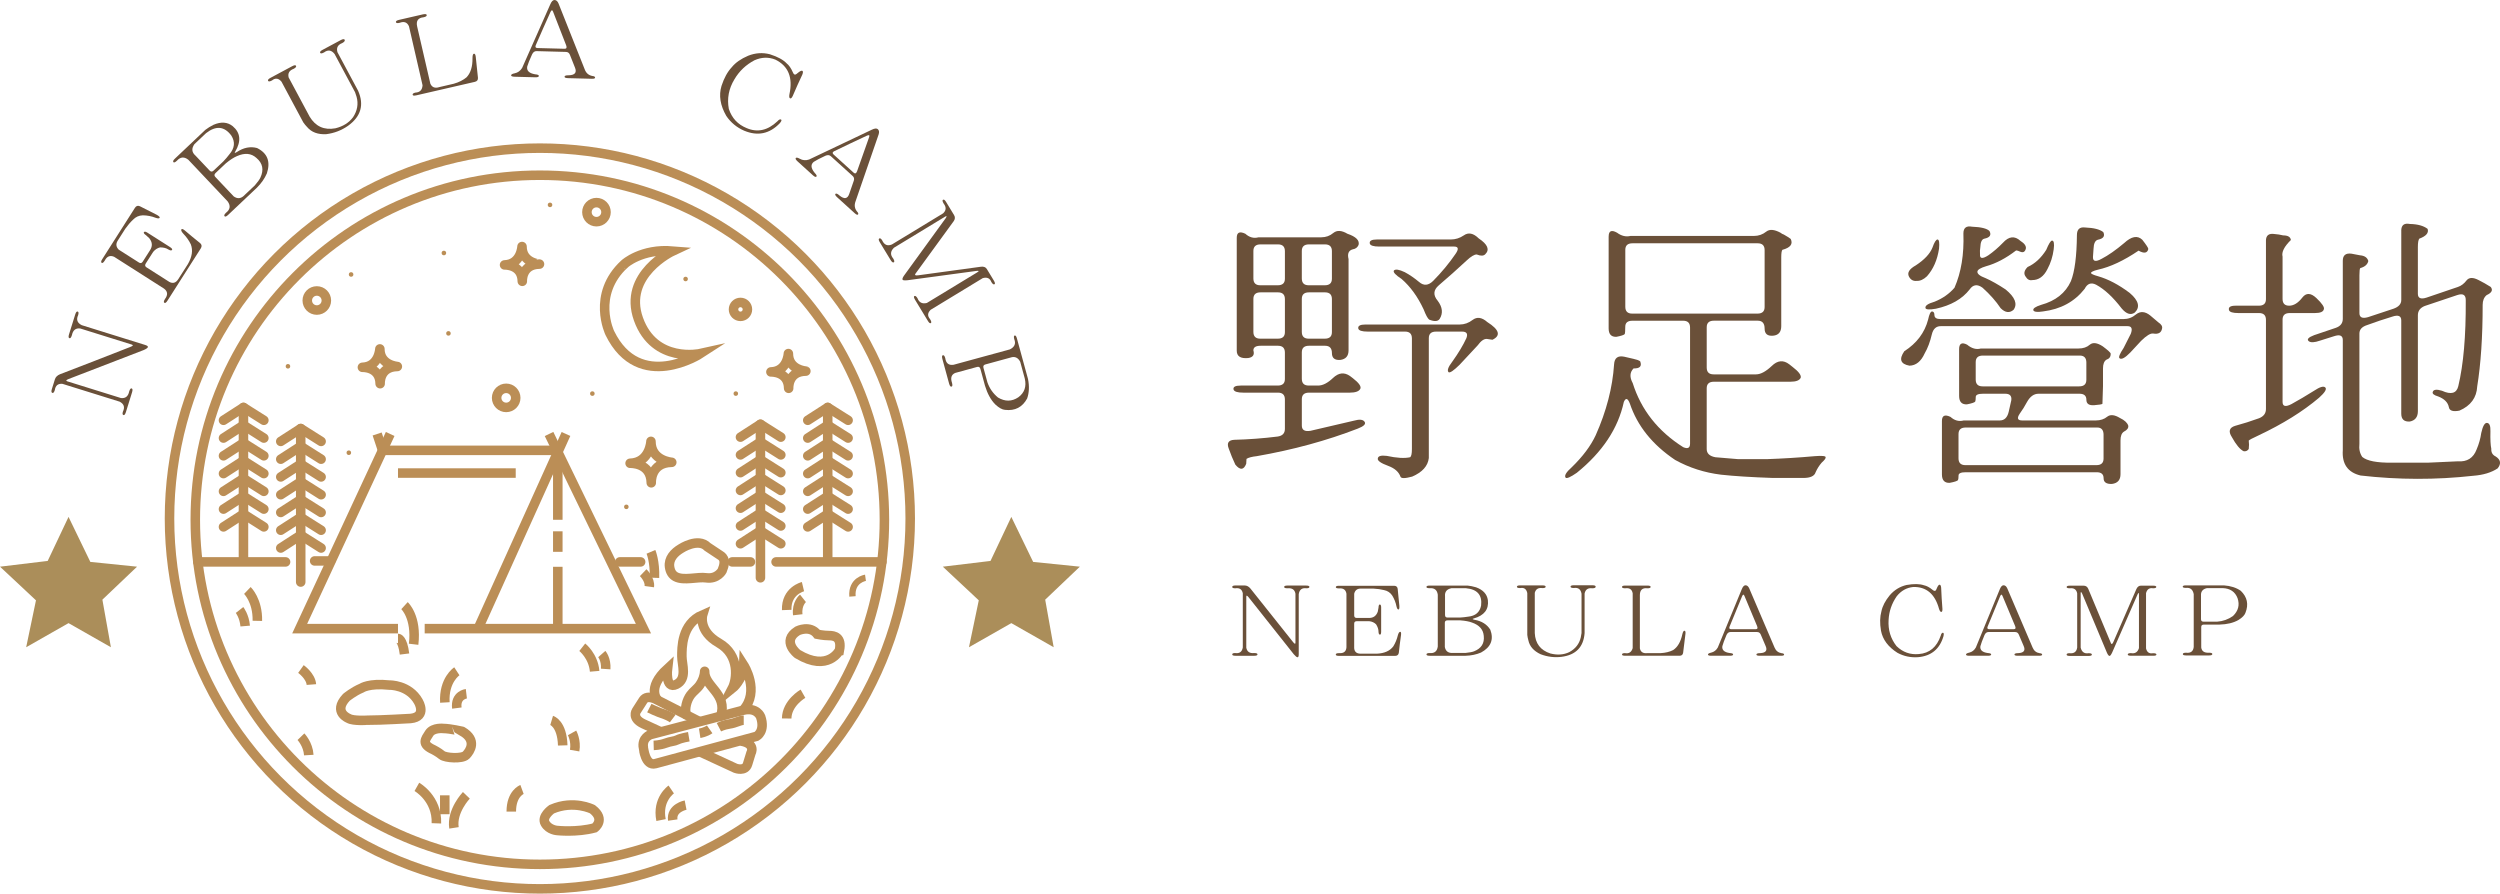 <?xml version="1.0" encoding="utf-8"?>
<!-- Generator: Adobe Illustrator 16.0.0, SVG Export Plug-In . SVG Version: 6.00 Build 0)  -->
<!DOCTYPE svg PUBLIC "-//W3C//DTD SVG 1.1//EN" "http://www.w3.org/Graphics/SVG/1.1/DTD/svg11.dtd">
<svg version="1.1" id="圖層_1" xmlns="http://www.w3.org/2000/svg" xmlns:xlink="http://www.w3.org/1999/xlink" x="0px" y="0px"
	 width="196.952px" height="70.398px" viewBox="0 0 196.952 70.398" enable-background="new 0 0 196.952 70.398"
	 xml:space="preserve">
<g>
	
		<circle fill="none" stroke="#BB8E56" stroke-width="0.75" stroke-linecap="round" stroke-linejoin="round" stroke-miterlimit="10" cx="42.53" cy="40.949" r="27.145"/>
	
		<circle fill="none" stroke="#BB8E56" stroke-width="0.75" stroke-linecap="round" stroke-linejoin="round" stroke-miterlimit="10" cx="42.531" cy="40.848" r="29.177"/>
	<polygon fill="#AB8E5A" points="5.399,40.721 7.117,44.268 10.797,44.643 8.066,47.242 8.736,50.99 5.399,49.09 2.062,50.99 
		2.834,47.295 0,44.643 3.757,44.191 	"/>
	<polygon fill="#AB8E5A" points="79.673,40.721 81.392,44.268 85.072,44.643 82.341,47.242 83.01,50.99 79.673,49.09 76.336,50.99 
		77.109,47.295 74.275,44.643 78.032,44.191 	"/>
	<circle fill="none" stroke="#BB8E56" stroke-width="0.75" stroke-miterlimit="10" cx="24.959" cy="23.674" r="0.752"/>
	<circle fill="none" stroke="#BB8E56" stroke-width="0.75" stroke-miterlimit="10" cx="46.99" cy="16.713" r="0.752"/>
	<circle fill="none" stroke="#BB8E56" stroke-width="0.75" stroke-miterlimit="10" cx="39.877" cy="31.344" r="0.752"/>
	<circle fill="none" stroke="#BB8E56" stroke-width="0.75" stroke-miterlimit="10" cx="58.335" cy="24.375" r="0.548"/>
	<polyline fill="none" stroke="#BB8E56" stroke-width="0.75" stroke-miterlimit="10" points="30.738,34.189 23.608,49.525 
		31.354,49.525 	"/>
	<polyline fill="none" stroke="#BB8E56" stroke-width="0.75" stroke-miterlimit="10" points="43.254,34.189 50.692,49.525 
		33.457,49.525 	"/>
	<line fill="none" stroke="#BB8E56" stroke-width="0.75" stroke-miterlimit="10" x1="44.588" y1="34.189" x2="37.663" y2="49.525"/>
	<line fill="none" stroke="#BB8E56" stroke-width="0.75" stroke-miterlimit="10" x1="29.712" y1="34.189" x2="30.139" y2="35.479"/>
	<polyline fill="none" stroke="#BB8E56" stroke-width="0.75" stroke-miterlimit="10" points="30.328,35.479 43.944,35.479 
		43.944,40.949 	"/>
	<line fill="none" stroke="#BB8E56" stroke-width="0.75" stroke-miterlimit="10" x1="31.354" y1="37.268" x2="40.629" y2="37.268"/>
	<line fill="none" stroke="#BB8E56" stroke-width="0.75" stroke-miterlimit="10" x1="43.944" y1="41.857" x2="43.944" y2="43.473"/>
	<line fill="none" stroke="#BB8E56" stroke-width="0.75" stroke-miterlimit="10" x1="43.944" y1="44.652" x2="43.944" y2="49.32"/>
	<g>
		<g>
			<path fill="#6A5039" d="M4.127,30.955c-0.083-0.027-0.098-0.127-0.042-0.303l0.241-0.771c0.054-0.176,0.188-0.309,0.398-0.396
				c1.836-0.705,3.677-1.418,5.519-2.143c0.235-0.088,0.283-0.152,0.143-0.195l-4.063-1.268c-0.357-0.047-0.577,0.129-0.658,0.527
				c-0.057,0.182-0.122,0.262-0.194,0.238c-0.077-0.023-0.089-0.123-0.035-0.299l0.487-1.563c0.057-0.182,0.121-0.262,0.193-0.238
				c0.079,0.023,0.091,0.117,0.04,0.283c-0.165,0.352-0.07,0.615,0.284,0.791l4.981,1.553c0.173,0.053,0.249,0.113,0.229,0.176
				c-0.022,0.07-0.139,0.15-0.349,0.238l-5.91,2.279C5.204,29.941,5.173,30,5.301,30.041l4.23,1.318
				c0.354,0.039,0.569-0.135,0.647-0.521c0.057-0.182,0.121-0.262,0.193-0.238c0.078,0.025,0.089,0.123,0.035,0.299L9.92,32.461
				c-0.057,0.182-0.122,0.262-0.194,0.238c-0.077-0.023-0.092-0.115-0.042-0.273c0.168-0.346,0.083-0.605-0.259-0.783l-4.506-1.404
				c-0.35-0.031-0.551,0.133-0.603,0.496C4.263,30.904,4.2,30.977,4.127,30.955z"/>
			<path fill="#6A5039" d="M8.013,20.709c-0.068-0.043-0.057-0.137,0.036-0.281l2.583-4.057c0.099-0.154,0.229-0.195,0.389-0.123
				l1.333,0.676c0.183,0.104,0.257,0.182,0.221,0.238c-0.037,0.057-0.14,0.057-0.31-0.002c-0.326-0.127-0.664-0.193-1.014-0.197
				c-0.303,0.01-0.558,0.123-0.766,0.34c-0.208,0.195-0.411,0.432-0.61,0.711l-0.608,0.955c-0.153,0.252-0.125,0.484,0.084,0.697
				l1.592,1.014c0.124,0.08,0.224,0.057,0.303-0.068l0.578-0.906c0.201-0.314,0.182-0.627-0.059-0.932l-0.26-0.242
				c-0.148-0.102-0.206-0.182-0.169-0.24c0.043-0.066,0.138-0.053,0.285,0.043l1.761,1.121c0.153,0.098,0.21,0.174,0.174,0.23
				c-0.042,0.066-0.14,0.057-0.291-0.031c-0.171-0.111-0.389-0.166-0.651-0.166c-0.21,0.049-0.393,0.168-0.549,0.357l-0.579,0.908
				c-0.083,0.129-0.064,0.232,0.054,0.307l1.798,1.146c0.283,0.152,0.519,0.08,0.707-0.215l0.761-1.193
				c0.328-0.57,0.404-1.084,0.228-1.547c-0.145-0.303-0.345-0.584-0.598-0.848c-0.122-0.135-0.173-0.238-0.157-0.307
				c0.025-0.094,0.12-0.074,0.283,0.061c0.397,0.34,0.8,0.674,1.208,0.998c0.131,0.119,0.147,0.256,0.048,0.412L13.2,23.676
				c-0.102,0.162-0.185,0.223-0.249,0.18c-0.069-0.043-0.054-0.143,0.045-0.297c0.246-0.332,0.219-0.605-0.077-0.824L8.991,20.23
				c-0.319-0.137-0.565-0.039-0.736,0.295C8.152,20.686,8.073,20.748,8.013,20.709z"/>
			<path fill="#6A5039" d="M13.663,12.777c-0.056-0.061-0.017-0.152,0.117-0.279l2.398-2.268c0.186-0.143,0.397-0.275,0.637-0.396
				c0.597-0.26,1.103-0.225,1.517,0.105c0.615,0.518,0.683,1.184,0.204,1.996c-0.083,0.127-0.043,0.143,0.118,0.045
				c0.535-0.354,1.067-0.461,1.597-0.318c0.819,0.404,1.078,1.068,0.774,1.998c-0.178,0.408-0.439,0.783-0.784,1.125l-2.265,2.141
				c-0.138,0.131-0.234,0.168-0.285,0.111c-0.056-0.059-0.017-0.15,0.117-0.277c0.331-0.258,0.372-0.557,0.124-0.898L14.84,12.59
				c-0.325-0.262-0.626-0.238-0.905,0.074C13.802,12.789,13.711,12.826,13.663,12.777z M15.318,11.355
				c-0.242,0.342-0.216,0.643,0.079,0.9l1.117,1.182c0.1,0.105,0.203,0.107,0.31,0.006l0.769-0.725
				c0.17-0.178,0.331-0.365,0.48-0.563c0.415-0.48,0.466-0.971,0.155-1.469c-0.548-0.742-1.213-0.807-1.994-0.197L15.318,11.355z
				 M18.674,12.297c-0.255,0.105-0.549,0.295-0.88,0.568l-0.809,0.764c-0.111,0.105-0.119,0.209-0.023,0.309l1.447,1.531
				c0.264,0.191,0.516,0.189,0.755-0.004l0.909-0.857c0.226-0.262,0.372-0.465,0.438-0.607c0.292-0.621,0.188-1.141-0.31-1.559
				C19.794,12.072,19.285,12.025,18.674,12.297z"/>
			<path fill="#6A5039" d="M21.121,6.371c-0.038-0.07,0.021-0.15,0.177-0.232l1.718-0.922c0.168-0.09,0.269-0.1,0.305-0.033
				c0.039,0.072-0.023,0.15-0.185,0.238c-0.344,0.125-0.477,0.352-0.397,0.678l1.651,3.082c0.464,0.777,1.14,1.086,2.029,0.926
				c0.609-0.148,1.075-0.441,1.397-0.877c0.337-0.512,0.43-1.047,0.276-1.605l-0.121-0.363l-1.614-3.01
				c-0.244-0.313-0.52-0.354-0.827-0.123c-0.168,0.09-0.269,0.102-0.305,0.035c-0.039-0.072,0.023-0.152,0.186-0.238l1.442-0.773
				c0.163-0.086,0.264-0.092,0.305-0.016c0.03,0.084-0.036,0.168-0.197,0.256c-0.352,0.135-0.478,0.373-0.377,0.717l1.626,3.035
				c0.491,1.111,0.227,2.033-0.793,2.766c-0.51,0.357-1.081,0.578-1.712,0.658c-0.661,0.037-1.166-0.152-1.514-0.566
				c-0.109-0.113-0.209-0.234-0.299-0.365l-1.717-3.205c-0.233-0.279-0.482-0.311-0.75-0.094
				C21.258,6.428,21.156,6.439,21.121,6.371z"/>
			<path fill="#6A5039" d="M31.191,1.748c-0.018-0.08,0.062-0.139,0.242-0.182l1.88-0.434C33.499,1.09,33.6,1.105,33.617,1.18
				c0.018,0.08-0.063,0.141-0.242,0.18c-0.443,0.043-0.612,0.289-0.509,0.738l1.038,4.496c0.13,0.291,0.367,0.381,0.712,0.266
				l1.128-0.262c0.413-0.117,0.751-0.289,1.014-0.51c0.319-0.338,0.474-0.838,0.466-1.498c-0.001-0.223,0.035-0.34,0.106-0.357
				c0.078-0.018,0.127,0.061,0.149,0.234l0.174,1.654c0.016,0.178-0.066,0.285-0.246,0.328l-4.595,1.059
				c-0.186,0.043-0.286,0.031-0.302-0.037c-0.019-0.08,0.053-0.137,0.215-0.176c0.355-0.016,0.543-0.207,0.564-0.578L32.22,2.076
				c-0.137-0.32-0.382-0.414-0.734-0.279C31.307,1.838,31.208,1.822,31.191,1.748z"/>
			<path fill="#6A5039" d="M43.355,0.334C43.453,0.107,43.563-0.002,43.686,0C43.82,0.004,43.926,0.094,44,0.271l2.071,5.211
				c0.109,0.283,0.311,0.453,0.603,0.506c0.123,0.01,0.192,0.047,0.208,0.111c0.01,0.076-0.073,0.111-0.25,0.107l-1.875-0.049
				c-0.19-0.006-0.284-0.043-0.282-0.113c0.002-0.082,0.116-0.119,0.343-0.113c0.473-0.018,0.634-0.215,0.484-0.592l-0.405-1.023
				C44.839,4.17,44.737,4.094,44.59,4.09l-2.325-0.063c-0.147-0.002-0.263,0.082-0.347,0.256c-0.196,0.43-0.324,0.75-0.384,0.959
				c-0.057,0.326,0.148,0.529,0.619,0.611c0.202,0.016,0.302,0.059,0.299,0.129c-0.001,0.076-0.094,0.111-0.278,0.107l-1.626-0.043
				c-0.19-0.006-0.284-0.043-0.282-0.111c0.002-0.07,0.095-0.123,0.281-0.16c0.252-0.051,0.449-0.195,0.59-0.43L43.355,0.334z
				 M43.57,0.916c-0.058-0.148-0.125-0.139-0.203,0.029c-0.397,0.875-0.785,1.752-1.163,2.627c-0.053,0.139-0.006,0.211,0.141,0.213
				l2.132,0.057c0.153,0.004,0.195-0.086,0.127-0.268L43.57,0.916z"/>
			<path fill="#6A5039" d="M60.653,4.275c0.616,0.197,1.058,0.438,1.324,0.721c0.185,0.148,0.343,0.377,0.475,0.682
				c0.076,0.197,0.173,0.248,0.292,0.154l0.143-0.115c0.154-0.123,0.261-0.168,0.32-0.139c0.065,0.035,0.066,0.135,0.001,0.299
				c-0.26,0.547-0.511,1.109-0.756,1.684c-0.076,0.158-0.146,0.221-0.211,0.186c-0.065-0.033-0.082-0.141-0.049-0.32
				c0.286-1.316-0.083-2.225-1.107-2.729C60.547,4.482,60,4.5,59.442,4.746c-0.677,0.355-1.205,0.857-1.583,1.502
				c-0.448,0.738-0.595,1.516-0.441,2.332c0.238,0.723,0.705,1.227,1.399,1.51c0.853,0.367,1.662,0.188,2.428-0.535
				c0.119-0.137,0.215-0.18,0.289-0.137c0.062,0.039,0.03,0.135-0.097,0.285c-0.806,0.842-1.743,1.039-2.809,0.594
				c-0.582-0.252-1.05-0.637-1.408-1.16c-0.479-0.828-0.606-1.617-0.38-2.367c0.202-0.623,0.473-1.117,0.813-1.479
				c0.292-0.359,0.722-0.66,1.292-0.902C59.511,4.166,60.08,4.127,60.653,4.275z"/>
			<path fill="#6A5039" d="M68.69,10.215c0.22-0.107,0.376-0.119,0.467-0.037c0.101,0.09,0.122,0.229,0.063,0.41l-1.829,5.301
				c-0.101,0.287-0.059,0.547,0.127,0.777c0.087,0.088,0.116,0.16,0.086,0.221c-0.042,0.063-0.128,0.035-0.26-0.082l-1.389-1.26
				c-0.141-0.129-0.188-0.219-0.141-0.27c0.055-0.061,0.167-0.016,0.334,0.137c0.37,0.297,0.62,0.252,0.753-0.131l0.36-1.041
				c0.052-0.15,0.024-0.273-0.084-0.373l-1.723-1.561c-0.109-0.1-0.252-0.111-0.429-0.035c-0.43,0.199-0.735,0.359-0.917,0.479
				c-0.256,0.207-0.232,0.496,0.071,0.865c0.142,0.145,0.189,0.242,0.142,0.295c-0.05,0.055-0.144,0.023-0.281-0.102l-1.205-1.092
				c-0.141-0.129-0.188-0.219-0.141-0.271c0.047-0.051,0.152-0.029,0.317,0.063c0.224,0.127,0.467,0.146,0.728,0.059L68.69,10.215z
				 M68.473,10.797c0.052-0.15-0.005-0.186-0.174-0.111c-0.872,0.406-1.737,0.816-2.595,1.234c-0.13,0.07-0.141,0.154-0.032,0.254
				l1.58,1.432c0.113,0.104,0.204,0.064,0.271-0.121L68.473,10.797z"/>
			<path fill="#6A5039" d="M74.287,15.74c0.07-0.043,0.149,0.01,0.238,0.156l0.635,1.045c0.096,0.156,0.089,0.314-0.019,0.473
				l-3.022,4.15c-0.075,0.109-0.009,0.152,0.2,0.127l4.977-0.68c0.212-0.021,0.361,0.039,0.446,0.18l0.549,0.904
				c0.099,0.162,0.118,0.262,0.059,0.297c-0.069,0.043-0.152-0.014-0.248-0.172c-0.116-0.303-0.341-0.404-0.679-0.309l-4.107,2.496
				c-0.248,0.244-0.262,0.488-0.043,0.738c0.095,0.156,0.119,0.256,0.07,0.301c-0.063,0.053-0.141,0.002-0.234-0.15l-1.017-1.674
				c-0.098-0.162-0.118-0.262-0.058-0.297c0.069-0.043,0.152,0.014,0.248,0.172c0.13,0.338,0.375,0.461,0.736,0.371l3.966-2.41
				c0.169-0.104,0.15-0.141-0.06-0.115l-5.416,0.732c-0.235,0.027-0.369,0.014-0.4-0.037c-0.035-0.059,0.001-0.166,0.11-0.324
				l3.285-4.525c0.105-0.164,0.087-0.203-0.052-0.119l-4.026,2.447c-0.281,0.277-0.301,0.559-0.06,0.844
				c0.098,0.162,0.115,0.262,0.051,0.303c-0.07,0.041-0.153-0.016-0.249-0.174l-0.85-1.398c-0.099-0.162-0.116-0.264-0.051-0.303
				c0.07-0.041,0.146,0.006,0.229,0.141c0.167,0.365,0.424,0.475,0.771,0.328l4.033-2.451c0.249-0.23,0.263-0.486,0.044-0.77
				C74.247,15.875,74.228,15.775,74.287,15.74z"/>
			<path fill="#6A5039" d="M79.934,26.432c0.073-0.02,0.133,0.057,0.179,0.229l0.873,3.191c0.116,0.578,0.093,1.094-0.068,1.543
				c-0.375,0.688-0.954,0.986-1.739,0.895c-0.222-0.014-0.478-0.158-0.77-0.428c-0.351-0.355-0.621-0.848-0.811-1.475l-0.358-1.311
				c-0.041-0.15-0.128-0.205-0.263-0.168l-1.72,0.471c-0.303,0.127-0.39,0.385-0.26,0.773c0.051,0.184,0.04,0.285-0.034,0.307
				c-0.078,0.021-0.142-0.057-0.191-0.234l-0.528-1.934c-0.05-0.184-0.039-0.283,0.035-0.305c0.078-0.021,0.142,0.057,0.19,0.234
				c0.057,0.404,0.276,0.576,0.658,0.516l4.434-1.211c0.367-0.184,0.483-0.447,0.347-0.791
				C79.858,26.551,79.867,26.451,79.934,26.432z M80.374,28.504c-0.154-0.295-0.368-0.416-0.645-0.367l-2.099,0.574
				c-0.141,0.037-0.191,0.129-0.152,0.27l0.31,1.135c0.167,0.482,0.446,0.883,0.835,1.201c0.555,0.332,1.088,0.326,1.599-0.016
				c0.489-0.355,0.659-0.852,0.51-1.484L80.374,28.504z"/>
		</g>
	</g>
	
		<line fill="none" stroke="#BB8E56" stroke-width="0.75" stroke-linecap="round" stroke-linejoin="round" stroke-miterlimit="10" x1="15.586" y1="44.268" x2="22.497" y2="44.268"/>
	
		<path fill="none" stroke="#BB8E56" stroke-width="0.75" stroke-linecap="round" stroke-linejoin="round" stroke-miterlimit="10" d="
		M51.282,34.77c0,0-0.077,1.676-1.642,1.727c0,0,1.642-0.076,1.667,1.539c0,0-0.103-1.59,1.616-1.615
		C52.923,36.42,51.282,36.309,51.282,34.77z"/>
	
		<path fill="none" stroke="#BB8E56" stroke-width="0.75" stroke-linecap="round" stroke-linejoin="round" stroke-miterlimit="10" d="
		M41.125,19.422c0,0-0.064,1.406-1.376,1.449c0,0,1.376-0.064,1.398,1.291c0,0-0.086-1.334,1.354-1.355
		C42.502,20.807,41.125,20.713,41.125,19.422z"/>
	
		<path fill="none" stroke="#BB8E56" stroke-width="0.75" stroke-linecap="round" stroke-linejoin="round" stroke-miterlimit="10" d="
		M29.926,27.488c0,0-0.064,1.406-1.376,1.449c0,0,1.376-0.064,1.398,1.291c0,0-0.086-1.334,1.355-1.355
		C31.302,28.873,29.926,28.779,29.926,27.488z"/>
	
		<path fill="none" stroke="#BB8E56" stroke-width="0.75" stroke-linecap="round" stroke-linejoin="round" stroke-miterlimit="10" d="
		M62.109,27.854c0,0-0.064,1.404-1.376,1.447c0,0,1.376-0.064,1.398,1.291c0,0-0.086-1.334,1.355-1.355
		C63.485,29.236,62.109,29.145,62.109,27.854z"/>
	<g>
		
			<polyline fill="none" stroke="#BB8E56" stroke-width="0.75" stroke-linecap="round" stroke-linejoin="round" stroke-miterlimit="10" points="
			63.635,33.111 65.208,32.098 66.815,33.111 		"/>
		
			<polyline fill="none" stroke="#BB8E56" stroke-width="0.75" stroke-linecap="round" stroke-linejoin="round" stroke-miterlimit="10" points="
			63.635,34.512 65.208,33.496 66.815,34.512 		"/>
		
			<polyline fill="none" stroke="#BB8E56" stroke-width="0.75" stroke-linecap="round" stroke-linejoin="round" stroke-miterlimit="10" points="
			63.635,35.91 65.208,34.895 66.815,35.91 		"/>
		
			<polyline fill="none" stroke="#BB8E56" stroke-width="0.75" stroke-linecap="round" stroke-linejoin="round" stroke-miterlimit="10" points="
			63.635,37.311 65.208,36.295 66.815,37.311 		"/>
		
			<polyline fill="none" stroke="#BB8E56" stroke-width="0.75" stroke-linecap="round" stroke-linejoin="round" stroke-miterlimit="10" points="
			63.635,38.709 65.208,37.695 66.815,38.709 		"/>
		
			<polyline fill="none" stroke="#BB8E56" stroke-width="0.75" stroke-linecap="round" stroke-linejoin="round" stroke-miterlimit="10" points="
			63.635,40.109 65.208,39.096 66.815,40.109 		"/>
		
			<polyline fill="none" stroke="#BB8E56" stroke-width="0.75" stroke-linecap="round" stroke-linejoin="round" stroke-miterlimit="10" points="
			63.635,41.51 65.208,40.494 66.815,41.51 		"/>
		
			<line fill="none" stroke="#BB8E56" stroke-width="0.75" stroke-linecap="round" stroke-linejoin="round" stroke-miterlimit="10" x1="65.208" y1="32.098" x2="65.208" y2="44.191"/>
	</g>
	<g>
		
			<polyline fill="none" stroke="#BB8E56" stroke-width="0.75" stroke-linecap="round" stroke-linejoin="round" stroke-miterlimit="10" points="
			17.606,33.111 19.18,32.098 20.787,33.111 		"/>
		
			<polyline fill="none" stroke="#BB8E56" stroke-width="0.75" stroke-linecap="round" stroke-linejoin="round" stroke-miterlimit="10" points="
			17.606,34.512 19.18,33.496 20.787,34.512 		"/>
		
			<polyline fill="none" stroke="#BB8E56" stroke-width="0.75" stroke-linecap="round" stroke-linejoin="round" stroke-miterlimit="10" points="
			17.606,35.91 19.18,34.895 20.787,35.91 		"/>
		
			<polyline fill="none" stroke="#BB8E56" stroke-width="0.75" stroke-linecap="round" stroke-linejoin="round" stroke-miterlimit="10" points="
			17.606,37.311 19.18,36.295 20.787,37.311 		"/>
		
			<polyline fill="none" stroke="#BB8E56" stroke-width="0.75" stroke-linecap="round" stroke-linejoin="round" stroke-miterlimit="10" points="
			17.606,38.709 19.18,37.695 20.787,38.709 		"/>
		
			<polyline fill="none" stroke="#BB8E56" stroke-width="0.75" stroke-linecap="round" stroke-linejoin="round" stroke-miterlimit="10" points="
			17.606,40.109 19.18,39.096 20.787,40.109 		"/>
		
			<polyline fill="none" stroke="#BB8E56" stroke-width="0.75" stroke-linecap="round" stroke-linejoin="round" stroke-miterlimit="10" points="
			17.606,41.51 19.18,40.494 20.787,41.51 		"/>
		
			<line fill="none" stroke="#BB8E56" stroke-width="0.75" stroke-linecap="round" stroke-linejoin="round" stroke-miterlimit="10" x1="19.18" y1="32.098" x2="19.18" y2="44.191"/>
	</g>
	<g>
		
			<polyline fill="none" stroke="#BB8E56" stroke-width="0.75" stroke-linecap="round" stroke-linejoin="round" stroke-miterlimit="10" points="
			58.334,34.439 59.908,33.424 61.515,34.439 		"/>
		
			<polyline fill="none" stroke="#BB8E56" stroke-width="0.75" stroke-linecap="round" stroke-linejoin="round" stroke-miterlimit="10" points="
			58.334,35.838 59.908,34.824 61.515,35.838 		"/>
		
			<polyline fill="none" stroke="#BB8E56" stroke-width="0.75" stroke-linecap="round" stroke-linejoin="round" stroke-miterlimit="10" points="
			58.334,37.238 59.908,36.223 61.515,37.238 		"/>
		
			<polyline fill="none" stroke="#BB8E56" stroke-width="0.75" stroke-linecap="round" stroke-linejoin="round" stroke-miterlimit="10" points="
			58.334,38.639 59.908,37.623 61.515,38.639 		"/>
		
			<polyline fill="none" stroke="#BB8E56" stroke-width="0.75" stroke-linecap="round" stroke-linejoin="round" stroke-miterlimit="10" points="
			58.334,40.037 59.908,39.023 61.515,40.037 		"/>
		
			<polyline fill="none" stroke="#BB8E56" stroke-width="0.75" stroke-linecap="round" stroke-linejoin="round" stroke-miterlimit="10" points="
			58.334,41.438 59.908,40.422 61.515,41.438 		"/>
		
			<polyline fill="none" stroke="#BB8E56" stroke-width="0.75" stroke-linecap="round" stroke-linejoin="round" stroke-miterlimit="10" points="
			58.334,42.838 59.908,41.822 61.515,42.838 		"/>
		
			<line fill="none" stroke="#BB8E56" stroke-width="0.75" stroke-linecap="round" stroke-linejoin="round" stroke-miterlimit="10" x1="59.908" y1="33.424" x2="59.908" y2="45.52"/>
	</g>
	<g>
		
			<polyline fill="none" stroke="#BB8E56" stroke-width="0.75" stroke-linecap="round" stroke-linejoin="round" stroke-miterlimit="10" points="
			22.118,34.775 23.691,33.76 25.298,34.775 		"/>
		
			<polyline fill="none" stroke="#BB8E56" stroke-width="0.75" stroke-linecap="round" stroke-linejoin="round" stroke-miterlimit="10" points="
			22.118,36.176 23.691,35.16 25.298,36.176 		"/>
		
			<polyline fill="none" stroke="#BB8E56" stroke-width="0.75" stroke-linecap="round" stroke-linejoin="round" stroke-miterlimit="10" points="
			22.118,37.574 23.691,36.561 25.298,37.574 		"/>
		
			<polyline fill="none" stroke="#BB8E56" stroke-width="0.75" stroke-linecap="round" stroke-linejoin="round" stroke-miterlimit="10" points="
			22.118,38.975 23.691,37.959 25.298,38.975 		"/>
		
			<polyline fill="none" stroke="#BB8E56" stroke-width="0.75" stroke-linecap="round" stroke-linejoin="round" stroke-miterlimit="10" points="
			22.118,40.373 23.691,39.359 25.298,40.373 		"/>
		
			<polyline fill="none" stroke="#BB8E56" stroke-width="0.75" stroke-linecap="round" stroke-linejoin="round" stroke-miterlimit="10" points="
			22.118,41.773 23.691,40.758 25.298,41.773 		"/>
		
			<polyline fill="none" stroke="#BB8E56" stroke-width="0.75" stroke-linecap="round" stroke-linejoin="round" stroke-miterlimit="10" points="
			22.118,43.174 23.691,42.158 25.298,43.174 		"/>
		
			<line fill="none" stroke="#BB8E56" stroke-width="0.75" stroke-linecap="round" stroke-linejoin="round" stroke-miterlimit="10" x1="23.691" y1="33.76" x2="23.691" y2="45.855"/>
	</g>
	
		<line fill="none" stroke="#BB8E56" stroke-width="0.75" stroke-linecap="round" stroke-linejoin="round" stroke-miterlimit="10" x1="69.475" y1="44.268" x2="61.139" y2="44.268"/>
	
		<line fill="none" stroke="#BB8E56" stroke-width="0.75" stroke-linecap="round" stroke-linejoin="round" stroke-miterlimit="10" x1="24.788" y1="44.191" x2="26.053" y2="44.191"/>
	
		<line fill="none" stroke="#BB8E56" stroke-width="0.75" stroke-linecap="round" stroke-linejoin="round" stroke-miterlimit="10" x1="48.828" y1="44.268" x2="50.47" y2="44.268"/>
	
		<line fill="none" stroke="#BB8E56" stroke-width="0.75" stroke-linecap="round" stroke-linejoin="round" stroke-miterlimit="10" x1="57.685" y1="44.268" x2="59.122" y2="44.268"/>
	<path fill="none" stroke="#BB8E56" stroke-width="0.75" stroke-miterlimit="10" d="M51.632,60.16l7.968-2.152
		c0,0,0.718-0.377,0.325-1.539c0,0-0.291-0.787-1.385-0.514l-7.284,1.916c0,0-0.718,0.238-0.564,1.059
		C50.692,58.93,50.83,60.377,51.632,60.16z"/>
	<path fill="none" stroke="#BB8E56" stroke-width="0.75" stroke-miterlimit="10" d="M51.496,58.725c0,0,0.501-0.014,0.923-0.172
		c0.462-0.172,0.684-0.135,0.957-0.271c0.274-0.139,0.89-0.242,0.89-0.242"/>
	<path fill="none" stroke="#BB8E56" stroke-width="0.75" stroke-miterlimit="10" d="M55.121,57.768c0,0,0.445-0.068,0.787-0.309"/>
	<path fill="none" stroke="#BB8E56" stroke-width="0.75" stroke-miterlimit="10" d="M56.634,57.289c0,0,0.358-0.186,0.838-0.254
		c0.479-0.068,0.812-0.295,1.12-0.295"/>
	<path fill="none" stroke="#BB8E56" stroke-width="0.75" stroke-miterlimit="10" d="M55.121,56.854l-3.3-1.686
		c0,0-0.813-0.514-1.15,0l-0.542,0.846c0,0-0.377,0.564,0.542,1.002l1.394,0.643"/>
	<path fill="none" stroke="#BB8E56" stroke-width="0.75" stroke-miterlimit="10" d="M55.121,59.219l2.83,1.309
		c0,0,0.77,0.285,0.949-0.346l0.256-0.834c0,0,0.436-0.752-0.77-0.967"/>
	<path fill="none" stroke="#BB8E56" stroke-width="0.75" stroke-miterlimit="10" d="M51.154,55.783c0,0,0.615,0.313,1.256,0.516
		c0,0,0.385,0.15,0.59,0.305"/>
	
		<path fill="none" stroke="#BB8E56" stroke-width="0.75" stroke-linecap="round" stroke-linejoin="round" stroke-miterlimit="10" d="
		M54.051,56.299c-0.119-0.504,0.051-1.131,0.349-1.543c0.212-0.293,0.533-0.496,0.74-0.805c0.212-0.316,0.36-0.682,0.374-1.066
		c-0.043,1.205,1.846,1.768,1.261,3.533"/>
	<path fill="none" stroke="#BB8E56" stroke-width="0.75" stroke-miterlimit="10" d="M51.82,55.168c0,0-0.948-0.924,0.766-2.496
		c0,0-0.201,1.676,0.688,1.248c0.89-0.428,0.445-1.557,0.445-2.205c0-0.65-0.041-2.566,1.638-3.283c0,0-0.39,1.266,1.277,2.223
		c1.667,0.957,1.427,2.873,1.051,3.59c0,0,0.855-0.684,0.906-1.846c0,0,1.317,2.053-0.051,3.557"/>
	<path fill="none" stroke="#BB8E56" stroke-width="0.75" stroke-miterlimit="10" d="M53,19.775c0,0-3.966,1.846-2.701,5.369
		c1.265,3.521,4.89,2.709,4.89,2.709s-4.821,3.139-7.146-1.615c0,0-1.471-3.027,1.162-5.447C49.204,20.791,50.538,19.57,53,19.775z"
		/>
	<path fill="none" stroke="#BB8E56" stroke-width="0.75" stroke-miterlimit="10" d="M53.229,45.436
		c-0.247-0.133-0.423-0.369-0.481-0.775c-0.09-0.646,0.375-1.135,0.893-1.443c0,0,1.359-0.898,2.103-0.129
		c0,0,0.65,0.436,0.889,0.59s0.654,0.334,0.254,1.283c0,0-0.374,0.682-1.246,0.559C54.964,45.42,53.866,45.775,53.229,45.436z"/>
	<path fill="none" stroke="#BB8E56" stroke-width="0.75" stroke-miterlimit="10" d="M51.282,43.473c0,0,0.323,0.758,0.277,2.047"/>
	<path fill="none" stroke="#BB8E56" stroke-width="0.75" stroke-miterlimit="10" d="M50.67,45.115c0,0,0.56,0.537,0.483,1.102"/>
	<path fill="none" stroke="#BB8E56" stroke-width="0.75" stroke-miterlimit="10" d="M27.48,56.604c0,0-1.29-0.49-0.196-1.664
		c0,0,0.546-0.455,1.197-0.729c0,0,0.582-0.41,2.188-0.24c0,0,1.54-0.041,2.292,1.297c0,0,0.718,1.199-0.615,1.336
		c0,0-2.36,0.137-3.386,0.137C28.96,56.74,27.823,56.814,27.48,56.604z"/>
	<path fill="none" stroke="#BB8E56" stroke-width="0.75" stroke-miterlimit="10" d="M34.953,57.391c0,0-0.83-0.102-1.137,0.377
		c-0.307,0.479-0.649,0.854,0.342,1.299c0,0,0.376,0.191,0.65,0.42c0.273,0.23,1.606,0.318,1.914,0
		c0.308-0.318,0.889-1.172-0.308-1.873C36.415,57.613,35.456,57.396,34.953,57.391z"/>
	<g>
		<circle fill="#BB8E56" cx="43.331" cy="16.141" r="0.18"/>
		<circle fill="#BB8E56" cx="34.97" cy="19.932" r="0.18"/>
		<circle fill="#BB8E56" cx="35.329" cy="26.264" r="0.179"/>
		<circle fill="#BB8E56" cx="22.685" cy="28.857" r="0.179"/>
		<circle fill="#BB8E56" cx="27.481" cy="35.666" r="0.18"/>
		<circle fill="#BB8E56" cx="46.666" cy="31.008" r="0.18"/>
		<circle fill="#BB8E56" cx="49.344" cy="39.93" r="0.179"/>
		<circle fill="#BB8E56" cx="57.967" cy="31.008" r="0.179"/>
		<circle fill="#BB8E56" cx="27.66" cy="21.623" r="0.18"/>
		<circle fill="#BB8E56" cx="54.012" cy="21.98" r="0.179"/>
	</g>
	<path fill="none" stroke="#BB8E56" stroke-width="0.75" stroke-miterlimit="10" d="M19.488,46.518c0,0,0.821,0.785,0.787,2.393"/>
	<path fill="none" stroke="#BB8E56" stroke-width="0.75" stroke-miterlimit="10" d="M18.872,48.055c0,0,0.377,0.479,0.445,1.266"/>
	<path fill="none" stroke="#BB8E56" stroke-width="0.75" stroke-miterlimit="10" d="M31.867,47.713c0,0,0.975,0.889,0.718,3.043"/>
	<path fill="none" stroke="#BB8E56" stroke-width="0.75" stroke-miterlimit="10" d="M31.354,50.295c0,0,0.359,0,0.513,1.23"/>
	<path fill="none" stroke="#BB8E56" stroke-width="0.75" stroke-miterlimit="10" d="M23.708,52.705c0,0,0.772,0.551,0.824,1.225"/>
	<path fill="none" stroke="#BB8E56" stroke-width="0.75" stroke-miterlimit="10" d="M45.871,50.99c0,0,0.872,0.689,0.975,1.895"/>
	<path fill="none" stroke="#BB8E56" stroke-width="0.75" stroke-miterlimit="10" d="M47.409,51.525c0,0,0.359,0.41,0.308,1.18"/>
	<path fill="none" stroke="#BB8E56" stroke-width="0.75" stroke-miterlimit="10" d="M63.259,46.217c0,0-1.334,0.318-1.282,1.838"/>
	<path fill="none" stroke="#BB8E56" stroke-width="0.5" stroke-miterlimit="10" d="M68.184,45.52c0,0-1.128,0.16-1.026,1.467"/>
	<path fill="none" stroke="#BB8E56" stroke-width="0.75" stroke-miterlimit="10" d="M63.259,47.137c0,0-0.513,0.406-0.411,1.295"/>
	<path fill="none" stroke="#BB8E56" stroke-width="0.75" stroke-miterlimit="10" d="M43.459,56.754c0,0,0.82,0.244,0.873,1.971"/>
	<path fill="none" stroke="#BB8E56" stroke-width="0.75" stroke-miterlimit="10" d="M35.991,52.885c0,0-1.047,0.682-0.944,2.457"/>
	<path fill="none" stroke="#BB8E56" stroke-width="0.75" stroke-miterlimit="10" d="M36.74,54.652c0,0-0.881,0.105-0.749,1.131"/>
	<path fill="none" stroke="#BB8E56" stroke-width="0.75" stroke-miterlimit="10" d="M23.708,58.039c0,0,0.567,0.586,0.619,1.447"/>
	<path fill="none" stroke="#BB8E56" stroke-width="0.75" stroke-miterlimit="10" d="M32.841,61.99c0,0,1.611,0.91,1.539,2.873"/>
	<path fill="none" stroke="#BB8E56" stroke-width="0.75" stroke-miterlimit="10" d="M36.74,62.656c0,0-1.181,1.232-0.975,2.564"/>
	<line fill="none" stroke="#BB8E56" stroke-width="0.75" stroke-miterlimit="10" x1="35.04" y1="62.656" x2="35.04" y2="64.145"/>
	<path fill="none" stroke="#BB8E56" stroke-width="0.75" stroke-miterlimit="10" d="M41.125,62.195c0,0-0.846,0.309-0.846,1.744"/>
	<path fill="none" stroke="#BB8E56" stroke-width="0.75" stroke-miterlimit="10" d="M45.067,57.738c0,0,0.342,0.611,0.205,1.396"/>
	<path fill="none" stroke="#BB8E56" stroke-width="0.75" stroke-miterlimit="10" d="M52.881,62.195c0,0-1.13,0.773-0.804,2.41"/>
	<path fill="none" stroke="#BB8E56" stroke-width="0.75" stroke-miterlimit="10" d="M54.012,63.426c0,0-1.149,0.223-1.012,1.18"/>
	<path fill="none" stroke="#BB8E56" stroke-width="0.75" stroke-miterlimit="10" d="M62.835,51.525c0,0-1.313-1.008,0-1.828
		c0,0,0.971-0.479,1.553,0.273c0,0,0.504,0.102,0.919,0.102s1.03,0.104,0.825,1.162C66.132,51.234,65.25,52.979,62.835,51.525z"/>
	<path fill="none" stroke="#BB8E56" stroke-width="0.75" stroke-miterlimit="10" d="M63.259,54.652c0,0-1.268,0.721-1.284,1.951"/>
	<path fill="none" stroke="#BB8E56" stroke-width="0.75" stroke-miterlimit="10" d="M43.896,65.428c0,0,1.548,0.17,2.95-0.207
		c0,0,0.889-0.648-0.171-1.469c0,0-1.471-0.752-3.214,0c0,0-0.821,0.58-0.513,1.111C43.254,65.393,43.896,65.428,43.896,65.428z"/>
	<g>
		<g>
			<g>
				<path fill="#6A5039" d="M105.043,18.351c0.286-0.229,0.655-0.207,1.107,0.064c0.677,0.23,0.971,0.523,0.88,0.881
					c-0.09,0.201-0.241,0.314-0.452,0.344c-0.331,0.086-0.444,0.344-0.338,0.773v7.191c0,0.443-0.219,0.695-0.655,0.752
					c-0.437,0.029-0.655-0.15-0.655-0.537s-0.181-0.58-0.542-0.58h-1.265c-0.376,0-0.565,0.172-0.565,0.516v2.082
					c0,0.359,0.181,0.537,0.542,0.537h0.746c0.361,0,0.752-0.199,1.174-0.602c0.437-0.414,0.881-0.465,1.333-0.15l0.226,0.172
					c0.482,0.373,0.678,0.652,0.587,0.838c-0.105,0.201-0.384,0.301-0.835,0.301h-3.207c-0.376,0-0.565,0.172-0.565,0.516v2.082
					c0,0.344,0.226,0.48,0.678,0.408l3.41-0.795c0.452-0.129,0.738-0.1,0.858,0.086c0.12,0.172-0.061,0.352-0.542,0.537
					c-2.439,0.945-5.089,1.668-7.95,2.168c-0.392,0.043-0.663,0.115-0.813,0.215l-0.023,0.387c-0.196,0.5-0.482,0.521-0.858,0.064
					c-0.196-0.416-0.369-0.838-0.52-1.268c-0.166-0.428-0.022-0.658,0.429-0.686c1.144-0.029,2.288-0.115,3.433-0.258
					c0.376-0.057,0.564-0.258,0.564-0.602V31.47c0-0.357-0.181-0.537-0.542-0.537h-2.732c-0.452,0-0.708-0.078-0.768-0.236
					c-0.06-0.215,0.128-0.322,0.565-0.322h2.913c0.376,0,0.564-0.172,0.564-0.516v-2.082c0-0.357-0.181-0.537-0.542-0.537h-1.377
					c-0.376,0-0.564,0.123-0.564,0.365c0.105,0.344-0.03,0.545-0.407,0.602c-0.603,0.057-0.903-0.137-0.903-0.58v-8.889
					c0-0.43,0.226-0.537,0.678-0.322c0.316,0.287,0.662,0.381,1.039,0.279h4.946C104.456,18.694,104.772,18.581,105.043,18.351z
					 M101.226,19.79c0-0.357-0.181-0.537-0.542-0.537h-1.377c-0.376,0-0.564,0.172-0.564,0.516v2.168
					c0,0.357,0.181,0.537,0.542,0.537h1.377c0.376,0,0.564-0.172,0.564-0.516V19.79z M101.226,23.569
					c0-0.357-0.181-0.537-0.542-0.537h-1.377c-0.376,0-0.564,0.172-0.564,0.516v2.598c0,0.357,0.181,0.535,0.542,0.535h1.377
					c0.376,0,0.564-0.17,0.564-0.514V23.569z M104.93,19.79c0-0.357-0.181-0.537-0.542-0.537h-1.265
					c-0.376,0-0.565,0.172-0.565,0.516v2.168c0,0.357,0.181,0.537,0.542,0.537h1.265c0.376,0,0.564-0.172,0.564-0.516V19.79z
					 M104.93,23.569c0-0.357-0.181-0.537-0.542-0.537h-1.265c-0.376,0-0.565,0.172-0.565,0.516v2.598
					c0,0.357,0.181,0.535,0.542,0.535h1.265c0.376,0,0.564-0.17,0.564-0.514V23.569z M116.019,25.2
					c0.346-0.258,0.73-0.201,1.152,0.172c0.949,0.602,1.084,1.066,0.407,1.395l-0.429-0.064c-0.226-0.027-0.475,0.145-0.746,0.516
					l-1.422,1.525c-0.467,0.457-0.753,0.65-0.858,0.58c-0.136-0.129-0.038-0.408,0.293-0.838c0.482-0.674,0.851-1.289,1.107-1.846
					c0.135-0.344,0.022-0.516-0.339-0.516h-2.055c-0.376,0-0.565,0.172-0.565,0.516v9.445c-0.075,0.631-0.512,1.117-1.31,1.461
					c-0.572,0.156-0.881,0.156-0.926,0c-0.135-0.373-0.452-0.652-0.948-0.838c-0.587-0.215-0.866-0.408-0.836-0.58
					c0.015-0.201,0.249-0.271,0.7-0.215c0.798,0.172,1.415,0.207,1.852,0.107c0.09-0.072,0.136-0.285,0.136-0.645v-8.715
					c0-0.359-0.181-0.537-0.542-0.537h-2.936c-0.452,0-0.7-0.078-0.746-0.236c-0.045-0.215,0.143-0.322,0.565-0.322h7.43
					C115.364,25.565,115.703,25.444,116.019,25.2z M115.319,18.544c0.361-0.258,0.753-0.178,1.174,0.236
					c0.708,0.473,0.881,0.889,0.52,1.246c-0.135,0.143-0.361,0.15-0.677,0.021c-0.196,0-0.467,0.164-0.813,0.494
					c-0.723,0.672-1.446,1.316-2.168,1.932c-0.437,0.373-0.467,0.779-0.09,1.225c0.376,0.5,0.429,0.973,0.158,1.416
					c-0.135,0.215-0.414,0.236-0.835,0.064c-0.121-0.1-0.264-0.365-0.429-0.795c-0.467-1.002-1.047-1.803-1.739-2.404
					c-0.482-0.314-0.685-0.537-0.609-0.666c0.12-0.129,0.406-0.086,0.858,0.129c0.376,0.201,0.753,0.459,1.129,0.773
					c0.361,0.314,0.73,0.287,1.106-0.086c0.678-0.688,1.265-1.395,1.762-2.125c0.271-0.387,0.233-0.58-0.113-0.58h-5.895
					c-0.452,0-0.7-0.078-0.746-0.236c-0.045-0.215,0.143-0.322,0.565-0.322h5.827C114.664,18.866,115.003,18.759,115.319,18.544z"/>
				<path fill="#6A5039" d="M126.732,18.63c0-0.443,0.218-0.543,0.655-0.301c0.346,0.258,0.7,0.344,1.062,0.258h9.734
					c0.361,0,0.685-0.113,0.971-0.344c0.256-0.199,0.625-0.17,1.106,0.086c0.09,0.072,0.181,0.123,0.271,0.15
					c0.301,0.172,0.482,0.287,0.542,0.344c0.196,0.402-0.022,0.688-0.655,0.859c-0.06,0.072-0.09,0.271-0.09,0.602v5.41
					c0,0.457-0.211,0.709-0.632,0.752c-0.452,0.043-0.678-0.145-0.678-0.559c0-0.416-0.181-0.623-0.542-0.623h-3.455
					c-0.376,0-0.565,0.172-0.565,0.516v3.178c0,0.357,0.181,0.535,0.542,0.535h3.343c0.361,0,0.775-0.221,1.242-0.664
					c0.452-0.443,0.911-0.486,1.377-0.129l0.271,0.215c0.467,0.357,0.678,0.637,0.632,0.836c-0.09,0.215-0.361,0.322-0.813,0.322
					h-6.03c-0.376,0-0.565,0.172-0.565,0.516v4.787c0,0.344,0.226,0.559,0.678,0.645l1.784,0.15h2.304
					c1.234-0.043,2.492-0.121,3.771-0.236c0.557-0.043,0.835-0.014,0.835,0.086c0.015,0.086-0.09,0.229-0.316,0.43
					c-0.196,0.229-0.354,0.479-0.475,0.752c-0.09,0.301-0.414,0.451-0.971,0.451h-2.394c-1.702-0.059-3.064-0.145-4.088-0.258
					c-1.295-0.158-2.5-0.545-3.613-1.16c-1.792-1.201-2.981-2.684-3.568-4.443c-0.166-0.43-0.324-0.473-0.475-0.129
					c-0.452,2.09-1.687,3.949-3.704,5.582c-0.497,0.344-0.791,0.473-0.881,0.387c-0.121-0.158,0.038-0.43,0.474-0.816
					c0.873-0.846,1.505-1.689,1.897-2.533c0.843-1.891,1.325-3.75,1.446-5.582c0.03-0.502,0.293-0.701,0.791-0.602l0.745,0.172
					c0.256,0.057,0.429,0.121,0.52,0.193c0.15,0.387-0.023,0.572-0.52,0.559c-0.301,0.301-0.324,0.686-0.068,1.158
					c0.663,2.105,1.987,3.787,3.975,5.045c0.361,0.158,0.542,0.064,0.542-0.277v-9.146c0-0.357-0.181-0.537-0.542-0.537h-3.998
					c-0.376,0-0.564,0.158-0.564,0.473c0,0.328-0.016,0.521-0.045,0.58c-0.061,0.07-0.279,0.143-0.655,0.215
					c-0.407,0.014-0.61-0.209-0.61-0.666V18.63z M139.018,19.704c0-0.357-0.181-0.537-0.542-0.537h-9.869
					c-0.376,0-0.564,0.172-0.564,0.516v4.486c0,0.359,0.181,0.537,0.542,0.537h9.869c0.376,0,0.564-0.172,0.564-0.516V19.704z"/>
				<path fill="#6A5039" d="M168.273,24.771c0.346-0.271,0.723-0.242,1.129,0.086l0.633,0.537c0.24,0.158,0.338,0.322,0.293,0.494
					c-0.061,0.328-0.293,0.457-0.7,0.387c-0.211-0.029-0.527,0.164-0.949,0.578l-0.858,0.924c-0.407,0.416-0.686,0.566-0.836,0.451
					c-0.105-0.072,0-0.344,0.316-0.816l0.564-1.115c0.15-0.4,0.068-0.602-0.248-0.602h-14.725c-0.361,0-0.595,0.215-0.7,0.645
					c-0.136,0.586-0.324,1.088-0.565,1.502c-0.286,0.631-0.685,0.953-1.197,0.967c-0.708-0.129-0.843-0.508-0.407-1.139
					c0.979-0.629,1.604-1.459,1.875-2.49c0.09-0.43,0.196-0.645,0.316-0.645c0.12,0.016,0.181,0.107,0.181,0.279
					c0,0.215,0.158,0.322,0.474,0.322h14.432C167.664,25.136,167.987,25.015,168.273,24.771z M152.238,19.511
					c0.15-0.43,0.286-0.645,0.407-0.645c0.12,0.016,0.158,0.258,0.113,0.73c-0.135,0.887-0.452,1.609-0.949,2.168
					c-0.271,0.258-0.542,0.379-0.813,0.365c-0.271,0.029-0.474-0.086-0.609-0.344c-0.151-0.301,0.03-0.594,0.542-0.879
					C151.606,20.462,152.042,19.997,152.238,19.511z M154.678,18.394c0-0.443,0.226-0.621,0.677-0.535
					c0.723,0.027,1.182,0.143,1.378,0.342c0.166,0.316,0.03,0.516-0.407,0.602c-0.196,0.043-0.301,0.273-0.316,0.688
					c-0.031,0.158-0.038,0.336-0.023,0.537c-0.03,0.357,0.188,0.387,0.655,0.086c0.391-0.271,0.775-0.602,1.151-0.988
					c0.467-0.516,0.926-0.564,1.378-0.15c0.316,0.201,0.459,0.4,0.429,0.602c-0.061,0.258-0.204,0.344-0.429,0.258
					c-0.151-0.072-0.264-0.107-0.339-0.107c-0.798,0.615-1.588,1.031-2.371,1.246c-0.422,0.127-0.648,0.264-0.678,0.406
					c-0.03,0.188,0.188,0.365,0.655,0.537c0.452,0.201,0.971,0.494,1.559,0.881c0.752,0.615,0.963,1.152,0.632,1.609
					c-0.316,0.273-0.655,0.23-1.017-0.129c-0.361-0.543-0.835-1.08-1.422-1.609c-0.407-0.301-0.746-0.258-1.017,0.129
					c-0.587,0.758-1.476,1.266-2.665,1.523c-0.497,0.086-0.768,0.072-0.813-0.043c-0.06-0.186,0.181-0.357,0.723-0.514
					c0.632-0.258,1.152-0.623,1.559-1.096C154.504,21.464,154.737,20.04,154.678,18.394z M154.339,27.519
					c0-0.457,0.21-0.58,0.632-0.365c0.361,0.301,0.723,0.402,1.084,0.301h7.701c0.361,0,0.655-0.1,0.881-0.301
					c0.241-0.199,0.58-0.156,1.017,0.129c0.406,0.301,0.617,0.494,0.632,0.58c0,0.244-0.113,0.4-0.339,0.473
					c-0.181,0.115-0.271,0.344-0.271,0.688c0.015,0.93,0,1.859-0.045,2.791c-0.06,0.043-0.279,0.078-0.655,0.107
					c-0.407,0.027-0.61-0.115-0.61-0.43s-0.181-0.473-0.542-0.473h-3.229c-0.361,0-0.663,0.215-0.903,0.645
					c-0.166,0.314-0.361,0.629-0.587,0.943c-0.226,0.344-0.158,0.516,0.203,0.516h5.804c0.361,0,0.663-0.1,0.904-0.301
					c0.24-0.186,0.572-0.15,0.994,0.107c0.361,0.172,0.579,0.373,0.655,0.602c0.03,0.186-0.083,0.344-0.339,0.473
					c-0.181,0.115-0.271,0.344-0.271,0.688v2.662c0,0.457-0.226,0.715-0.677,0.771c-0.437,0.016-0.655-0.135-0.655-0.449
					c0-0.316-0.181-0.473-0.542-0.473h-10.321c-0.377,0-0.565,0.086-0.565,0.258c0,0.186-0.015,0.307-0.045,0.365
					c-0.061,0.07-0.279,0.143-0.655,0.213c-0.406,0.016-0.609-0.207-0.609-0.664v-4.209c0-0.43,0.226-0.537,0.677-0.322
					c0.316,0.287,0.663,0.381,1.039,0.279h2.846c0.361,0,0.594-0.229,0.7-0.688l0.203-0.9c0.045-0.344-0.113-0.516-0.474-0.516
					h-1.762c-0.376,0-0.565,0.086-0.565,0.258c0,0.186-0.015,0.309-0.045,0.365c-0.061,0.07-0.279,0.143-0.655,0.215
					c-0.407,0.014-0.61-0.207-0.61-0.666V27.519z M165.721,34.261c0-0.387-0.166-0.58-0.497-0.58h-10.366
					c-0.377,0-0.565,0.172-0.565,0.516v1.91c0,0.357,0.181,0.537,0.542,0.537h10.321c0.376,0,0.564-0.172,0.564-0.516V34.261z
					 M164.366,28.571c0-0.373-0.173-0.559-0.52-0.559h-7.633c-0.376,0-0.565,0.172-0.565,0.516v1.373
					c0,0.359,0.181,0.537,0.542,0.537h7.611c0.376,0,0.564-0.172,0.564-0.516V28.571z M161.205,19.683
					c0.195-0.473,0.346-0.715,0.452-0.73c0.15,0,0.195,0.23,0.135,0.688c-0.075,0.572-0.241,1.096-0.497,1.566
					c-0.286,0.574-0.686,0.859-1.197,0.859c-0.211,0.043-0.384-0.049-0.52-0.279c-0.166-0.229-0.113-0.479,0.158-0.752
					C160.309,20.778,160.798,20.327,161.205,19.683z M163.621,18.522c0-0.457,0.218-0.658,0.655-0.6
					c0.678,0.027,1.152,0.15,1.423,0.363c0.15,0.316,0.007,0.516-0.429,0.602c-0.211,0.059-0.324,0.295-0.339,0.709l-0.045,0.645
					c-0.015,0.357,0.21,0.408,0.678,0.15c0.526-0.271,1.121-0.688,1.784-1.246c0.572-0.529,1.046-0.615,1.423-0.258
					c0.316,0.402,0.475,0.645,0.475,0.73c-0.076,0.33-0.332,0.373-0.768,0.129c-1.16,0.787-2.229,1.287-3.207,1.502
					c-0.346,0.086-0.527,0.172-0.542,0.258c0.015,0.072,0.203,0.158,0.564,0.258c0.798,0.23,1.626,0.666,2.484,1.311
					c0.708,0.602,0.843,1.115,0.407,1.545c-0.316,0.23-0.663,0.123-1.039-0.322c-0.677-0.887-1.348-1.51-2.01-1.867
					c-0.392-0.201-0.693-0.094-0.903,0.322c-0.798,1.016-1.89,1.609-3.275,1.781c-0.452,0.072-0.708,0.043-0.768-0.086
					c-0.045-0.143,0.158-0.285,0.61-0.43c1.144-0.314,1.927-0.936,2.349-1.867C163.448,21.394,163.606,20.185,163.621,18.522z"/>
				<path fill="#6A5039" d="M178.512,18.974c0-0.43,0.226-0.607,0.678-0.537c0.226,0.016,0.452,0.051,0.677,0.107
					c0.376,0,0.58,0.123,0.61,0.365c-0.527,0.516-0.745,0.953-0.655,1.311v3.328c0,0.357,0.173,0.535,0.52,0.535
					c0.361,0,0.708-0.215,1.039-0.643c0.301-0.387,0.67-0.373,1.107,0.043c0.452,0.428,0.647,0.723,0.587,0.879
					c-0.045,0.201-0.279,0.301-0.7,0.301h-1.988c-0.376,0-0.564,0.172-0.564,0.516v6.484c0,0.357,0.233,0.414,0.7,0.172
					c0.572-0.314,1.167-0.666,1.784-1.053c0.452-0.301,0.745-0.387,0.881-0.258c0.135,0.129-0.031,0.4-0.497,0.816
					c-1.265,1.072-2.854,2.061-4.765,2.963c-0.467,0.215-0.723,0.35-0.768,0.408c0.03,0.199,0.03,0.422,0,0.664
					c-0.105,0.145-0.241,0.201-0.406,0.172c-0.287-0.143-0.595-0.514-0.926-1.115c-0.286-0.443-0.203-0.738,0.249-0.881
					c0.632-0.172,1.265-0.371,1.897-0.602c0.361-0.143,0.542-0.387,0.542-0.729V25.2c0-0.357-0.181-0.537-0.542-0.537h-1.626
					c-0.452,0-0.7-0.078-0.745-0.236c-0.061-0.229,0.113-0.344,0.519-0.344h1.83c0.376,0,0.564-0.172,0.564-0.514V18.974z
					 M189.172,18.181c0-0.445,0.226-0.623,0.677-0.537c0.617,0.014,1.084,0.143,1.4,0.387c0.105,0.314-0.113,0.572-0.655,0.771
					c-0.076,0.102-0.113,0.322-0.113,0.666v3.672c0,0.357,0.233,0.457,0.7,0.301l2.462-0.838c0.256-0.086,0.481-0.258,0.677-0.516
					c0.196-0.242,0.512-0.25,0.949-0.021c0.316,0.158,0.632,0.336,0.949,0.537c0.195,0.244,0.09,0.459-0.316,0.645
					c-0.211,0.172-0.316,0.43-0.316,0.771c0,2.506-0.143,4.646-0.429,6.42c-0.045,0.889-0.512,1.525-1.4,1.91
					c-0.512,0.102-0.791,0.008-0.835-0.277c-0.076-0.373-0.354-0.652-0.836-0.838c-0.346-0.1-0.489-0.223-0.429-0.365
					c0.06-0.186,0.301-0.215,0.723-0.086c0.723,0.33,1.151,0.207,1.287-0.365c0.407-1.703,0.602-3.949,0.587-6.74
					c0.015-0.445-0.211-0.588-0.678-0.43l-2.552,0.857c-0.361,0.145-0.542,0.387-0.542,0.73v7.557c0,0.459-0.211,0.73-0.632,0.816
					c-0.452,0.029-0.677-0.178-0.677-0.623v-7.342c0-0.357-0.234-0.457-0.7-0.301c-0.663,0.201-1.325,0.422-1.987,0.666
					c-0.407,0.129-0.61,0.352-0.61,0.666v8.695c-0.045,0.4,0.03,0.744,0.226,1.029c0.376,0.314,1.152,0.465,2.326,0.451h2.846
					l2.349-0.107c0.738,0.057,1.234-0.258,1.491-0.945c0.181-0.428,0.301-0.857,0.361-1.287c0.121-0.545,0.271-0.809,0.452-0.795
					c0.196,0.016,0.286,0.236,0.271,0.666c-0.015,0.629,0.007,1.088,0.068,1.373c-0.015,0.287,0.098,0.486,0.339,0.602
					c0.406,0.258,0.459,0.572,0.158,0.945c-0.497,0.328-1.137,0.521-1.92,0.58c-2.936,0.328-5.895,0.322-8.875-0.021
					c-1.009-0.244-1.476-0.91-1.4-1.998v-8.674c0-0.357-0.233-0.457-0.7-0.299l-1.084,0.342c-0.452,0.158-0.753,0.172-0.903,0.043
					c-0.166-0.143-0.022-0.299,0.429-0.471l1.716-0.58c0.361-0.129,0.542-0.365,0.542-0.709v-4.572c0-0.43,0.226-0.615,0.678-0.559
					l0.677,0.129c0.361,0.029,0.58,0.18,0.655,0.451c-0.061,0.271-0.271,0.457-0.633,0.557c-0.045,0.043-0.067,0.236-0.067,0.58
					v2.963c0,0.344,0.226,0.451,0.677,0.322l2.01-0.666c0.406-0.143,0.61-0.371,0.61-0.686V18.181z"/>
			</g>
			<g>
				<path fill="#6A5039" d="M97.075,46.243c0-0.078,0.083-0.119,0.25-0.119h0.733c0.167,0,0.317,0.08,0.45,0.238
					c1.105,1.398,2.219,2.799,3.341,4.197c0.139,0.18,0.208,0.203,0.208,0.072v-3.857c-0.056-0.322-0.267-0.465-0.633-0.428
					c-0.172,0-0.258-0.035-0.258-0.104c0-0.074,0.083-0.111,0.25-0.111h1.483c0.172,0,0.258,0.035,0.258,0.104
					c0,0.074-0.078,0.111-0.233,0.111c-0.35-0.049-0.553,0.105-0.608,0.459v4.729c0,0.164-0.03,0.246-0.091,0.246
					c-0.067,0-0.167-0.08-0.3-0.238l-3.566-4.498c-0.117-0.143-0.175-0.154-0.175-0.033v4.016c0.061,0.318,0.27,0.457,0.625,0.42
					c0.172,0,0.258,0.035,0.258,0.104c0,0.074-0.083,0.111-0.25,0.111h-1.483c-0.172,0-0.258-0.035-0.258-0.104
					c0-0.074,0.075-0.111,0.225-0.111c0.344,0.053,0.547-0.092,0.608-0.436v-4.275c-0.066-0.313-0.264-0.441-0.591-0.389
					C97.156,46.347,97.075,46.312,97.075,46.243z"/>
				<path fill="#6A5039" d="M105.237,46.259c0-0.074,0.078-0.111,0.233-0.111h4.357c0.167,0,0.261,0.08,0.283,0.238l0.133,1.346
					c0.011,0.191-0.014,0.285-0.075,0.285s-0.111-0.078-0.15-0.236c-0.061-0.313-0.175-0.602-0.342-0.871
					c-0.155-0.227-0.366-0.367-0.633-0.42c-0.25-0.064-0.531-0.104-0.842-0.119h-1.024c-0.267,0.006-0.431,0.141-0.492,0.404v1.711
					c0,0.131,0.066,0.197,0.2,0.197h0.975c0.338,0,0.566-0.166,0.683-0.498l0.058-0.318c0.006-0.162,0.039-0.244,0.1-0.244
					c0.072,0,0.108,0.078,0.108,0.236v1.895c0,0.162-0.031,0.244-0.092,0.244c-0.072,0-0.111-0.078-0.117-0.236
					c0-0.186-0.064-0.379-0.191-0.578c-0.139-0.139-0.319-0.221-0.542-0.246h-0.975c-0.139,0-0.208,0.063-0.208,0.189v1.934
					c0.022,0.289,0.191,0.436,0.508,0.436h1.283c0.594-0.027,1.025-0.221,1.292-0.578c0.161-0.26,0.28-0.551,0.358-0.871
					c0.044-0.16,0.097-0.248,0.158-0.27c0.083-0.027,0.114,0.055,0.092,0.244c-0.067,0.471-0.125,0.941-0.175,1.41
					c-0.028,0.158-0.125,0.238-0.292,0.238h-4.416c-0.172,0-0.258-0.035-0.258-0.104c0-0.074,0.083-0.111,0.25-0.111
					c0.372,0.027,0.569-0.127,0.591-0.459v-4.221c-0.05-0.313-0.244-0.451-0.583-0.42C105.323,46.354,105.237,46.323,105.237,46.259
					z"/>
				<path fill="#6A5039" d="M112.375,46.243c0-0.074,0.083-0.111,0.25-0.111h2.991c0.211,0.021,0.434,0.066,0.667,0.135
					c0.556,0.201,0.867,0.539,0.934,1.014c0.083,0.725-0.286,1.205-1.108,1.441c-0.133,0.033-0.117,0.066,0.05,0.104
					c0.572,0.1,0.988,0.361,1.25,0.785c0.289,0.775,0.044,1.375-0.733,1.797c-0.372,0.158-0.777,0.242-1.216,0.254h-2.824
					c-0.172,0-0.258-0.035-0.258-0.104c0-0.074,0.083-0.111,0.25-0.111c0.377,0.037,0.591-0.135,0.642-0.514v-4.08
					c-0.05-0.375-0.264-0.545-0.642-0.514C112.458,46.339,112.375,46.308,112.375,46.243z M115.974,49.048
					c-0.233-0.09-0.544-0.148-0.933-0.176h-1.008c-0.139,0-0.208,0.064-0.208,0.191v1.908c0.056,0.291,0.222,0.445,0.5,0.467h1.133
					c0.311-0.031,0.533-0.074,0.667-0.127c0.578-0.227,0.833-0.633,0.767-1.219C116.851,49.597,116.546,49.247,115.974,49.048z
					 M114.349,46.339c-0.372,0.074-0.542,0.287-0.508,0.641v1.473c0,0.133,0.067,0.199,0.2,0.199h0.958
					c0.222-0.012,0.444-0.035,0.667-0.072c0.572-0.057,0.911-0.348,1.016-0.871c0.1-0.828-0.297-1.285-1.191-1.369H114.349z"/>
				<path fill="#6A5039" d="M119.503,46.228c0-0.074,0.081-0.111,0.242-0.111h1.766c0.172,0,0.258,0.035,0.258,0.104
					c0,0.074-0.083,0.111-0.25,0.111c-0.328-0.049-0.53,0.076-0.608,0.371v3.168c0.039,0.818,0.447,1.355,1.225,1.609
					c0.55,0.143,1.047,0.107,1.491-0.104c0.489-0.264,0.792-0.652,0.908-1.164l0.059-0.342v-3.096
					c-0.062-0.354-0.264-0.504-0.608-0.451c-0.172,0-0.258-0.035-0.258-0.104c0-0.074,0.083-0.111,0.25-0.111h1.483
					c0.167,0,0.25,0.039,0.25,0.119c-0.011,0.08-0.1,0.119-0.267,0.119c-0.339-0.043-0.542,0.094-0.608,0.412v3.119
					c-0.083,1.1-0.688,1.723-1.816,1.869c-0.561,0.07-1.111,0-1.65-0.205c-0.544-0.254-0.866-0.621-0.966-1.102
					c-0.039-0.137-0.067-0.277-0.083-0.42v-3.295c-0.066-0.32-0.252-0.453-0.558-0.395
					C119.589,46.331,119.503,46.296,119.503,46.228z"/>
				<path fill="#6A5039" d="M127.782,46.243c0-0.074,0.083-0.111,0.25-0.111h1.75c0.172,0,0.258,0.035,0.258,0.104
					c0,0.074-0.083,0.111-0.25,0.111c-0.4-0.053-0.6,0.129-0.6,0.547v4.182c0.055,0.285,0.247,0.412,0.575,0.379h1.05
					c0.389-0.02,0.722-0.102,1-0.244c0.35-0.232,0.589-0.643,0.717-1.229c0.044-0.195,0.1-0.293,0.167-0.293
					c0.072,0,0.1,0.08,0.083,0.238l-0.184,1.496c-0.022,0.158-0.117,0.238-0.283,0.238h-4.274c-0.172,0-0.258-0.031-0.258-0.096
					c0-0.074,0.075-0.111,0.225-0.111c0.316,0.059,0.522-0.072,0.616-0.395v-4.316c-0.056-0.313-0.252-0.445-0.591-0.396
					C127.866,46.347,127.782,46.312,127.782,46.243z"/>
				<path fill="#6A5039" d="M137.219,46.417c0.083-0.205,0.18-0.309,0.292-0.309c0.122,0,0.219,0.08,0.292,0.238l2,4.672
					c0.105,0.254,0.292,0.402,0.558,0.443c0.111,0.006,0.175,0.037,0.192,0.096c0.011,0.068-0.064,0.104-0.225,0.104h-1.7
					c-0.172,0-0.258-0.031-0.258-0.096c0-0.074,0.103-0.111,0.309-0.111c0.428-0.025,0.569-0.207,0.425-0.545l-0.392-0.92
					c-0.056-0.131-0.15-0.197-0.283-0.197h-2.108c-0.133,0-0.236,0.078-0.308,0.236c-0.167,0.396-0.275,0.689-0.325,0.881
					c-0.044,0.295,0.147,0.475,0.575,0.537c0.183,0.012,0.275,0.049,0.275,0.111c0,0.068-0.083,0.104-0.25,0.104h-1.475
					c-0.172,0-0.258-0.031-0.258-0.096c0-0.063,0.083-0.113,0.25-0.15c0.228-0.053,0.402-0.188,0.524-0.404L137.219,46.417z
					 M137.427,46.94c-0.056-0.133-0.117-0.121-0.183,0.031c-0.339,0.803-0.669,1.605-0.992,2.408c-0.044,0.127,0,0.189,0.133,0.189
					h1.933c0.139,0,0.175-0.082,0.108-0.244L137.427,46.94z"/>
				<path fill="#6A5039" d="M150.202,46.085c0.578-0.1,1.033-0.092,1.366,0.023c0.211,0.043,0.434,0.158,0.667,0.35
					c0.145,0.125,0.245,0.125,0.3,0l0.066-0.15c0.072-0.164,0.139-0.246,0.2-0.246c0.066,0,0.108,0.078,0.125,0.236
					c0.022,0.551,0.055,1.107,0.1,1.672c0.006,0.158-0.025,0.238-0.091,0.238c-0.067,0-0.125-0.08-0.175-0.238
					c-0.322-1.178-1-1.752-2.033-1.727c-0.522,0.053-0.956,0.297-1.3,0.729c-0.395,0.57-0.608,1.193-0.642,1.869
					c-0.05,0.781,0.159,1.469,0.625,2.061c0.494,0.48,1.08,0.688,1.758,0.625c0.839-0.064,1.414-0.547,1.725-1.449
					c0.039-0.158,0.097-0.234,0.175-0.23c0.066,0.006,0.081,0.096,0.042,0.27c-0.294,1.014-0.964,1.566-2.008,1.656
					c-0.572,0.041-1.111-0.072-1.616-0.342c-0.733-0.465-1.167-1.045-1.3-1.742c-0.1-0.586-0.089-1.096,0.033-1.529
					c0.083-0.41,0.303-0.834,0.658-1.266C149.238,46.476,149.68,46.206,150.202,46.085z"/>
				<path fill="#6A5039" d="M157.548,46.417c0.083-0.205,0.18-0.309,0.292-0.309c0.122,0,0.219,0.08,0.292,0.238l2,4.672
					c0.105,0.254,0.292,0.402,0.558,0.443c0.111,0.006,0.175,0.037,0.192,0.096c0.011,0.068-0.064,0.104-0.225,0.104h-1.7
					c-0.172,0-0.258-0.031-0.258-0.096c0-0.074,0.103-0.111,0.309-0.111c0.428-0.025,0.569-0.207,0.425-0.545l-0.392-0.92
					c-0.056-0.131-0.15-0.197-0.283-0.197h-2.108c-0.133,0-0.236,0.078-0.308,0.236c-0.167,0.396-0.275,0.689-0.325,0.881
					c-0.044,0.295,0.147,0.475,0.575,0.537c0.183,0.012,0.275,0.049,0.275,0.111c0,0.068-0.083,0.104-0.25,0.104h-1.475
					c-0.172,0-0.258-0.031-0.258-0.096c0-0.063,0.083-0.113,0.25-0.15c0.228-0.053,0.402-0.188,0.524-0.404L157.548,46.417z
					 M157.756,46.94c-0.056-0.133-0.117-0.121-0.183,0.031c-0.339,0.803-0.669,1.605-0.992,2.408c-0.044,0.127,0,0.189,0.133,0.189
					h1.933c0.139,0,0.175-0.082,0.108-0.244L157.756,46.94z"/>
				<path fill="#6A5039" d="M162.811,46.251c0-0.074,0.078-0.111,0.233-0.111h1.108c0.167,0,0.286,0.08,0.358,0.238l1.791,4.293
					c0.05,0.111,0.114,0.078,0.192-0.096l1.816-4.174c0.083-0.174,0.2-0.262,0.35-0.262h0.958c0.172,0,0.258,0.033,0.258,0.096
					c0,0.074-0.083,0.111-0.25,0.111c-0.289-0.053-0.475,0.074-0.558,0.379v4.357c0.072,0.307,0.255,0.432,0.55,0.379
					c0.167,0,0.255,0.029,0.267,0.088c0.011,0.074-0.064,0.111-0.225,0.111h-1.775c-0.172,0-0.258-0.031-0.258-0.096
					c0-0.074,0.083-0.111,0.25-0.111c0.322,0.059,0.533-0.072,0.633-0.395v-4.207c0-0.18-0.039-0.182-0.117-0.008l-1.983,4.539
					c-0.089,0.195-0.161,0.293-0.217,0.293c-0.061,0-0.127-0.08-0.2-0.238l-1.958-4.672c-0.078-0.158-0.117-0.164-0.117-0.016v4.268
					c0.083,0.35,0.292,0.496,0.625,0.443c0.172,0,0.258,0.035,0.258,0.104c0,0.074-0.083,0.111-0.25,0.111h-1.483
					c-0.172,0-0.258-0.035-0.258-0.104c0-0.074,0.072-0.111,0.217-0.111c0.361,0.043,0.566-0.105,0.616-0.443v-4.275
					c-0.061-0.303-0.253-0.434-0.575-0.396C162.896,46.347,162.811,46.315,162.811,46.251z"/>
				<path fill="#6A5039" d="M171.956,46.22c0-0.068,0.081-0.104,0.242-0.104h2.999c0.533,0.037,0.978,0.18,1.333,0.428
					c0.511,0.492,0.633,1.07,0.367,1.734c-0.066,0.191-0.253,0.381-0.558,0.57c-0.395,0.223-0.889,0.342-1.483,0.357h-1.233
					c-0.139,0-0.208,0.063-0.208,0.189v1.615c0.039,0.297,0.244,0.434,0.616,0.412c0.172,0,0.258,0.035,0.258,0.104
					c0,0.074-0.083,0.111-0.25,0.111h-1.816c-0.172,0-0.258-0.035-0.258-0.104c0-0.074,0.083-0.111,0.25-0.111
					c0.367,0.047,0.569-0.104,0.608-0.451v-4.166c-0.072-0.365-0.275-0.527-0.608-0.49C172.042,46.315,171.956,46.282,171.956,46.22
					z M173.872,46.331c-0.294,0.063-0.453,0.221-0.475,0.475v1.973c0,0.131,0.066,0.197,0.2,0.197h1.066
					c0.461-0.031,0.877-0.18,1.25-0.443c0.422-0.406,0.544-0.873,0.366-1.402c-0.194-0.512-0.586-0.777-1.174-0.799H173.872z"/>
			</g>
		</g>
	</g>
</g>
</svg>
